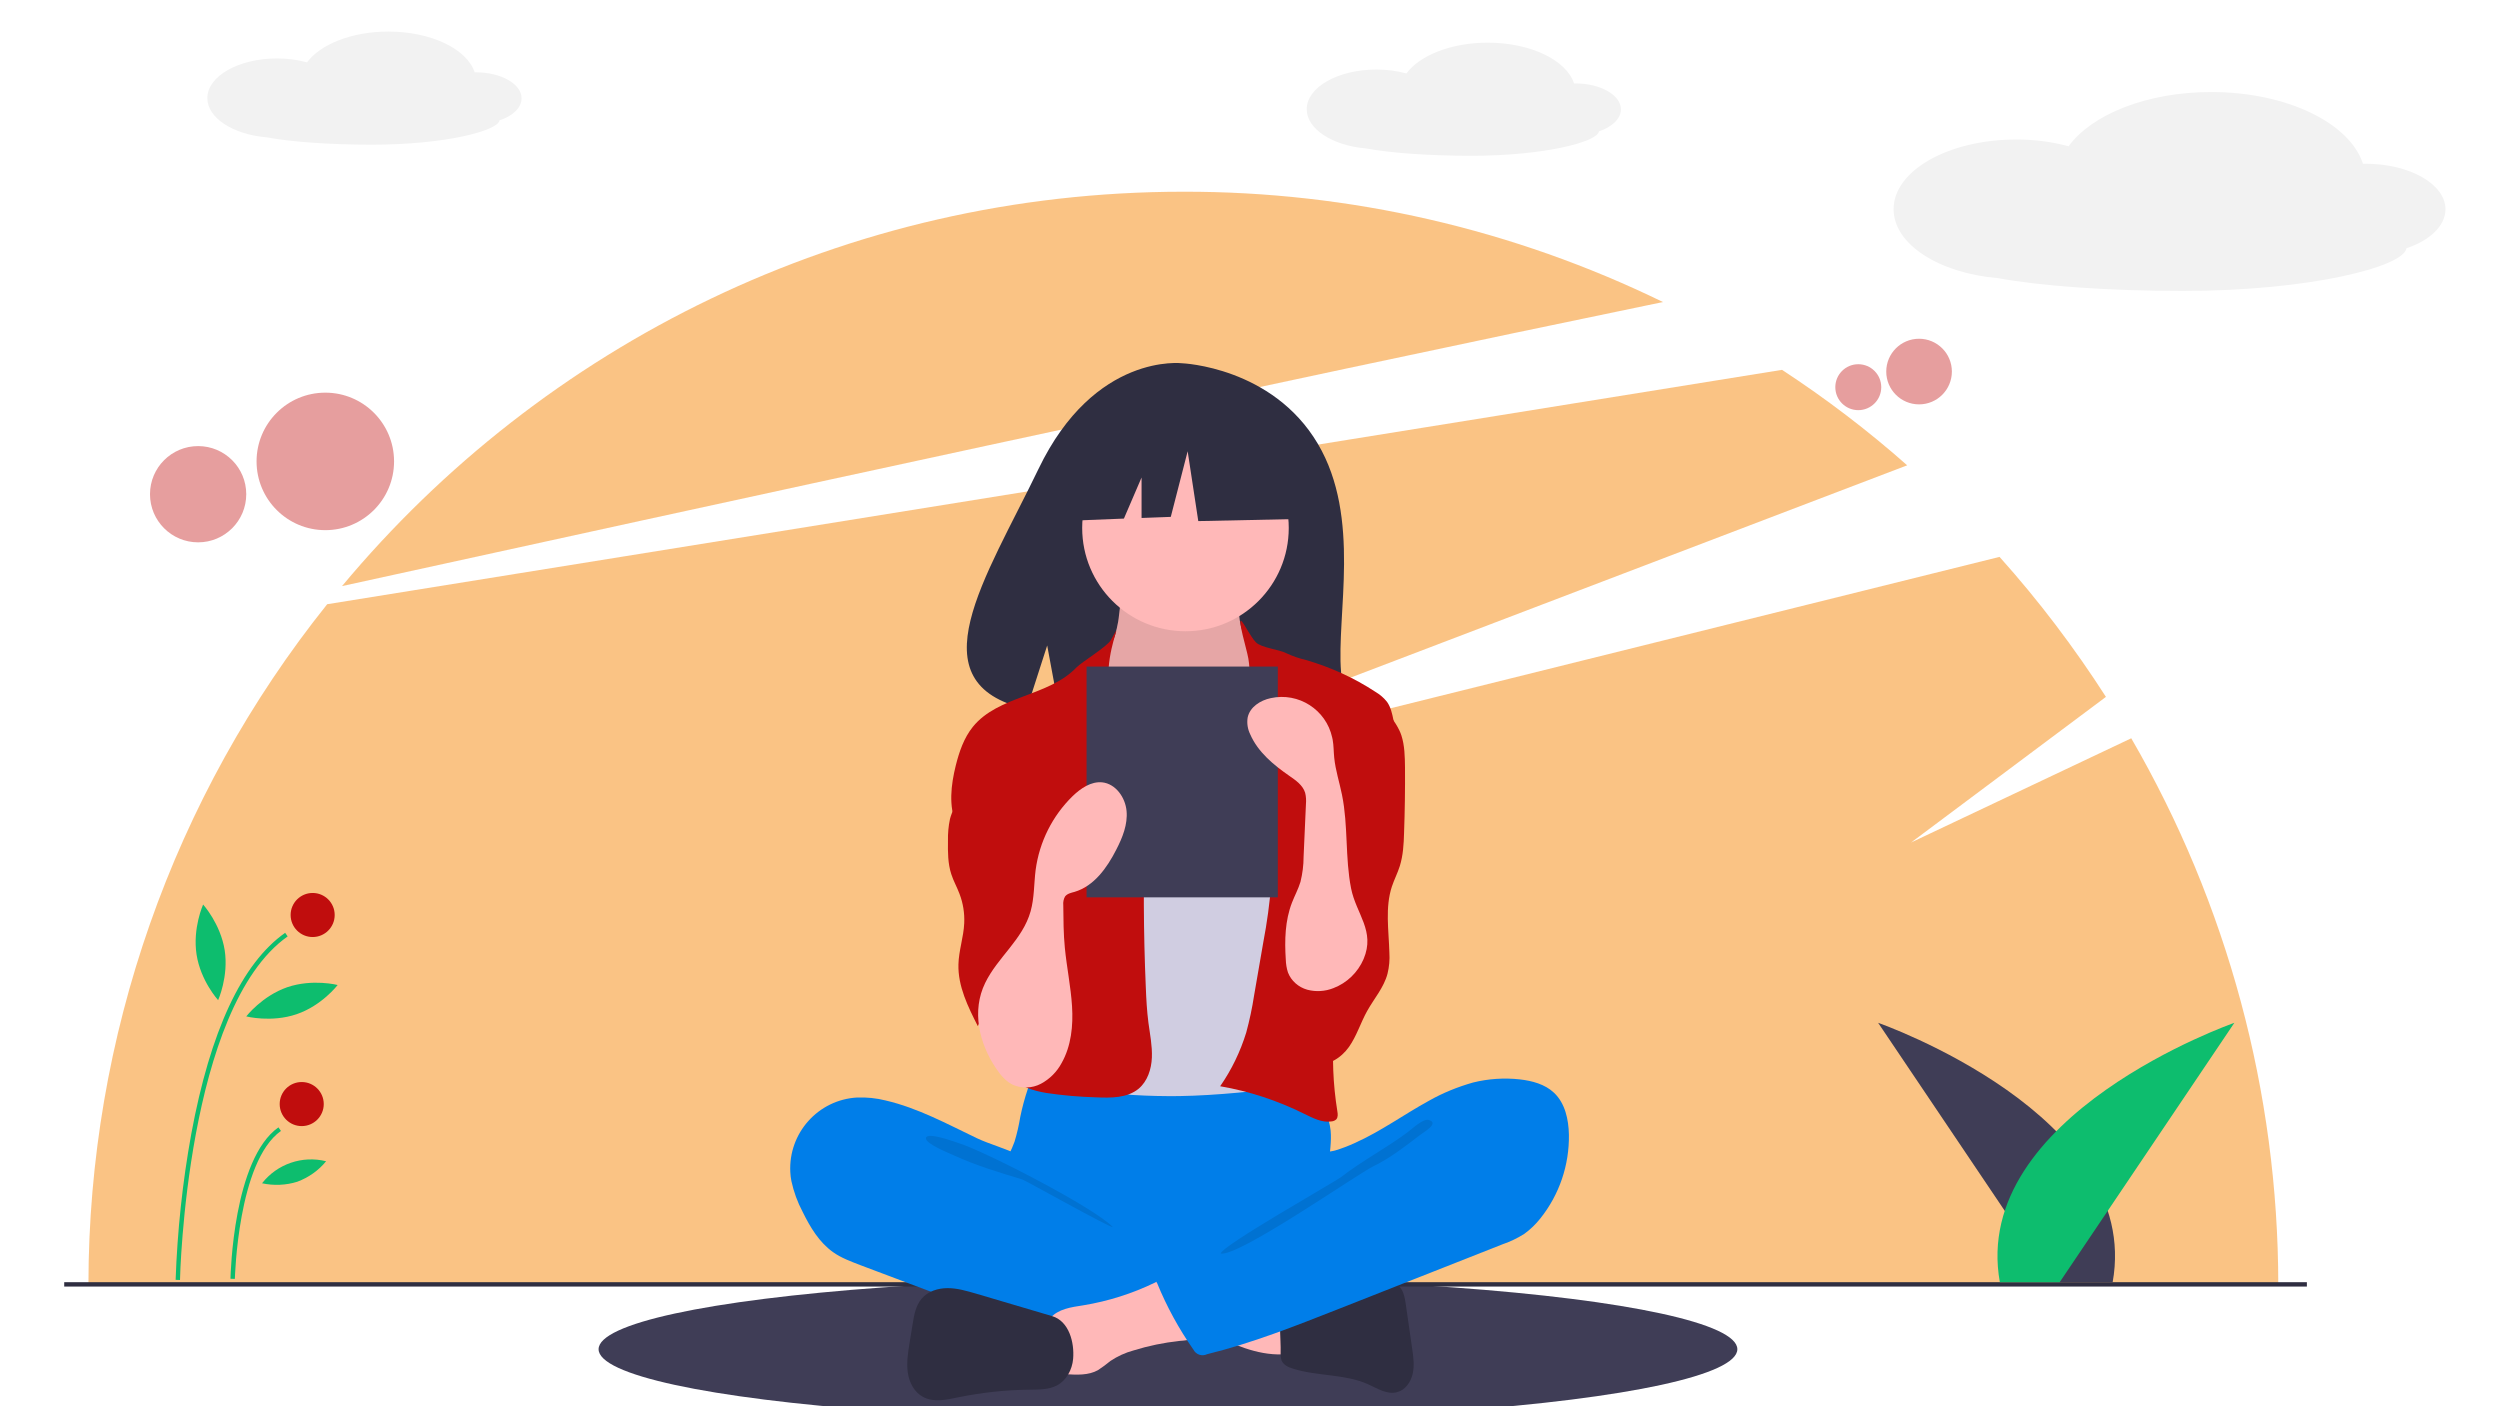 <?xml version="1.0" encoding="utf-8"?>
<!-- Generator: Adobe Illustrator 24.2.3, SVG Export Plug-In . SVG Version: 6.00 Build 0)  -->
<svg version="1.1" id="Layer_1" xmlns="http://www.w3.org/2000/svg" xmlns:xlink="http://www.w3.org/1999/xlink" x="0px" y="0px"
	 viewBox="0 0 1600 900" style="enable-background:new 0 0 1600 900;" xml:space="preserve">
<style type="text/css">
	.st0{fill:#3F3D56;}
	.st1{opacity:0.5;fill:#F7880B;}
	.st2{opacity:0.4;fill:#C00D0D;enable-background:new    ;}
	.st3{fill:#2F2E41;}
	.st4{fill:#0DBD6E;}
	.st5{fill:#F2F2F2;}
	.st6{fill:#007EE9;}
	.st7{fill:#FFB8B8;}
	.st8{opacity:0.1;enable-background:new    ;}
	.st9{fill:#D0CDE1;}
	.st10{fill:#C00D0D;}
</style>
<ellipse class="st0" cx="747.5" cy="863.5" rx="364.4" ry="45.7"/>
<path class="st1" d="M1364,472.5l-140.9,66.7l124.7-93.2c-20.3-31.6-43-61.6-68.1-89.6l-611,151.9l551.9-210.5
	c-25.2-22.3-52-42.7-80.1-61.1l-931.1,150C110.6,510.1,56.7,663.7,56.6,822h1401.5C1458,699.2,1425.6,578.7,1364,472.5z"/>
<path class="st1" d="M1064.3,193.3c-95.6-46.6-200.6-70.8-306.9-70.6c-216.5,0-410,98.2-538.5,252.4
	C438.9,326.8,822.2,243.3,1064.3,193.3z"/>
<circle class="st2" cx="1228.2" cy="237.8" r="21"/>
<circle class="st2" cx="1189.3" cy="247.8" r="14.7"/>
<circle class="st2" cx="208.2" cy="295.3" r="44"/>
<circle class="st2" cx="126.8" cy="316.3" r="30.8"/>
<rect x="41.1" y="820.6" class="st3" width="1435.3" height="2.8"/>
<path class="st0" d="M1313.8,820.6l-111.8-166c0,0,169.3,59.1,150.1,166H1313.8z"/>
<path class="st4" d="M1318.2,820.6l111.8-166c0,0-169.3,59.1-150.1,166H1318.2z"/>
<path class="st5" d="M333.8,62.9c0-9.1-13-16.6-29.1-16.6c-0.3,0-0.6,0-0.9,0c-4.9-14.9-27.8-26.1-55.3-26.1
	c-23.4,0-43.5,8.2-52,19.7c-6.3-1.7-12.7-2.5-19.2-2.5c-24.7,0-44.6,11.4-44.6,25.4c0,12.7,16.5,23.3,38,25.1
	c15.6,2.9,40,4.7,67.5,4.7c46.6,0,80.6-8.9,81.5-15.6C328.1,74.3,333.8,69,333.8,62.9z"/>
<path class="st5" d="M1037.4,70c0-9.1-13-16.6-29.1-16.6c-0.3,0-0.6,0-0.9,0c-4.9-14.9-27.8-26.1-55.3-26.1
	c-23.4,0-43.5,8.2-52,19.7c-6.3-1.7-12.7-2.5-19.2-2.5c-24.7,0-44.6,11.4-44.6,25.4c0,12.7,16.5,23.3,38,25.1
	c15.6,2.9,40,4.7,67.5,4.7c46.6,0,80.6-8.9,81.5-15.6C1031.6,81.3,1037.4,76,1037.4,70z"/>
<path class="st5" d="M1565.1,133.9c0-16-22.9-29.1-51.1-29.1c-0.6,0-1.1,0-1.7,0c-8.5-26.1-48.8-45.9-97.1-45.9
	c-41.2,0-76.4,14.3-91.3,34.7c-11-2.9-22.3-4.4-33.6-4.3c-43.3,0-78.4,19.9-78.4,44.6c0,22.4,29,40.9,66.7,44.1
	c27.4,5,70.3,8.2,118.4,8.2c81.7,0,141.6-15.6,143.1-27.3C1555,153.9,1565.1,144.6,1565.1,133.9z"/>
<path class="st3" d="M843.4,284c-29.1-49.2-86.7-51.5-86.7-51.5s-56.1-7.2-92.1,67.7c-33.6,69.8-79.9,137.2-7.5,153.6l13.1-40.7
	l8.1,43.7c10.3,0.7,20.6,0.9,31,0.5c77.5-2.5,151.4,0.7,149-27.1C855.2,393.4,871.4,331.4,843.4,284z"/>
<path class="st6" d="M653,714.7c-0.9,5.4-2.1,10.8-3.7,16c-1.8,5.1-4.6,9.9-6.3,15c-5.3,16.5,2.1,34.9,13.8,47.6
	c10.2,11,23.3,18.8,37.9,22.5c10.6,2.7,21.6,3.1,32.6,3.4c30.3,1,61.3,1.9,90-7.8c9.1-3.1,17.8-7.1,26.1-11.9
	c2.6-1.3,4.9-3.1,6.8-5.3c2.2-3.1,2.5-7.2,2.4-11c-0.1-12.8-2.7-25.6-2-38.4c0.3-7.1,1.7-14.2,1-21.3c-1.9-16.5-13.9-30-30-33.8
	c-8.1-1.7-16.6-0.8-24.8,0c-21.5,2.1-43.1,3-64.7,2.9c-22.1-0.1-44-3.5-65.9-3.9c-6.5-0.1-6.4,1.9-8.4,8.2
	C655.8,702.9,654.2,708.8,653,714.7z"/>
<path class="st7" d="M715.6,398c-1.1,5.6-2.2,11.3-5.5,15.9c-3.8,5.2-10.1,8.2-14.2,13.3c-6.2,7.6-6.6,18.2-6.6,28
	c0,9,0.2,18.6,5.2,26.1c3.3,4.9,8.2,8.3,13.1,11.5c18.9,12.7,39.2,25.6,62,26.1c9.4,0.2,19.5-2.3,25.7-9.4c2.7-3.3,4.8-7.1,6.2-11.1
	c5.8-14.3,9.3-29.5,10.4-44.9c0.5-7.3,0.5-14.7-2-21.6c-2.8-7.7-8.3-14-12-21.3c-4.4-8.7-6-18.5-4.6-28.1c0.2-0.7,0.1-1.4-0.2-2
	c-0.6-0.7-1.5-1.1-2.4-1l-45.1-3.2c-4.2-0.2-8.4-0.7-12.5-1.4c-2.4-0.5-8.8-3.9-11.2-3C717.6,373.4,716.5,393.4,715.6,398z"/>
<path class="st8" d="M715.6,398c-1.1,5.6-2.2,11.3-5.5,15.9c-3.8,5.2-10.1,8.2-14.2,13.3c-6.2,7.6-6.6,18.2-6.6,28
	c0,9,0.2,18.6,5.2,26.1c3.3,4.9,8.2,8.3,13.1,11.5c18.9,12.7,39.2,25.6,62,26.1c9.4,0.2,19.5-2.3,25.7-9.4c2.7-3.3,4.8-7.1,6.2-11.1
	c5.8-14.3,9.3-29.5,10.4-44.9c0.5-7.3,0.5-14.7-2-21.6c-2.8-7.7-8.3-14-12-21.3c-4.4-8.7-6-18.5-4.6-28.1c0.2-0.7,0.1-1.4-0.2-2
	c-0.6-0.7-1.5-1.1-2.4-1l-45.1-3.2c-4.2-0.2-8.4-0.7-12.5-1.4c-2.4-0.5-8.8-3.9-11.2-3C717.6,373.4,716.5,393.4,715.6,398z"/>
<circle class="st7" cx="758.7" cy="337.9" r="66.1"/>
<path class="st9" d="M724.9,486.1c3.4,3.6,7.1,7.2,11.6,9.3c4.6,1.9,9.5,2.8,14.5,2.8c11.9,0.3,24.8-1.8,33.1-10.4
	c10.7-11,10.3-28.9,18.7-41.8c0.7-1.2,1.6-2.2,2.7-3c1.4-0.8,3-1.1,4.6-1.1c10.6-0.1,19.8,6.8,28.1,13.3c3.7,2.9,7.5,6,9.9,10.1
	c1.6,3.2,2.8,6.7,3.3,10.2c4.1,20.2,5.5,40.8,6.8,61.3c0.7,11.3,1.5,22.7,1.4,34.1c-0.2,37.4-8.9,74.2-17.5,110.7
	c-1.1,4.7-2.6,9.9-6.9,12.2c-1.9,0.9-3.9,1.4-6,1.5c-24.8,2.9-49.6,5.8-74.6,6.2c-9.7,0.1-19.5-0.1-29.2-0.7c-1.7,0-3.3-0.3-4.9-0.9
	c-2.1-1-4-2.6-5.4-4.6c-13.5-17-14.3-40.5-14.2-62.2c0.2-53.1,2.1-106.1,5.7-159.1c0.3-4.4,0.4-9.7-2.8-13.1
	C709.6,469.9,717.5,478.3,724.9,486.1z"/>
<path class="st10" d="M710.9,409.7c-2.2,4-18.7,14.1-21.9,17.4c-17.8,18.7-50.2,18-66.4,38.1c-5.7,7.1-8.7,15.9-10.9,24.7
	c-3.1,12.5-4.7,26.1,0.4,37.8c5,11.3,15.5,19.1,22.6,29.2c7.8,11.1,11.3,24.6,14.7,37.7c2.5,9.7,5,19.7,4,29.6
	c-1.1,11.3-6.6,21.7-9.8,32.6c-3.2,10.9-3.8,23.9,3.7,32.5c5.5,6.3,14.1,8.8,22.4,10.2c10.6,1.6,21.2,2.5,31.9,2.8
	c9.4,0.4,19.8,0.5,27.1-5.5c5.7-4.8,8.2-12.5,8.5-20c0.3-7.4-1.2-14.8-2.2-22.2c-1-7.7-1.4-15.4-1.7-23.1
	c-1.5-34.6-1.6-69.2-0.6-103.9c0.2-7.2,0.5-14.5-1.1-21.6c-2-9.3-7-17.6-11.2-26.1c-8.3-16.9-12.2-33.3-10.9-52.1
	C710.8,409.4,718.9,395.3,710.9,409.7z"/>
<path class="st10" d="M803.8,411.1c3.4,3.5,15,4.6,19.3,6.9c4.1,1.9,8.3,3.4,12.7,4.4c15.8,4.6,30.8,11.4,44.5,20.4
	c2.9,1.7,5.4,3.9,7.4,6.4c2.4,3.4,3.3,7.6,4.1,11.6c2.1,10.5,4.2,21.1,3.8,31.8c-0.5,11.4-3.9,22.4-7.3,33.2l-12.7,40.5
	c-9.5,30.3-19,60.8-21.7,92.4c-1.5,17.5-0.8,35.1,2,52.5c0.3,1.7,0.5,3.7-0.6,5.1c-0.8,0.8-1.9,1.3-3.1,1.4c-6.1,1-12-2.2-17.6-4.9
	c-16.9-8.4-35-14.4-53.7-17.6c7.3-10.5,12.9-22.1,16.7-34.4c2.1-7.8,3.8-15.7,5-23.6l5.9-34.1c2.4-12.5,4.1-25.1,5.1-37.7
	c0.4-4.8,0.2-9.5-0.8-14.2c-1.4-4.4-3.2-8.7-5.4-12.8c-9.7-20.2-14.3-43.3-10.5-65.4c1.7-9.7,4.9-19.4,3.6-29.1
	c-1.3-9.4,0.1-16.6-2.3-25.9C788.3,380.1,797.4,404.5,803.8,411.1z"/>
<path class="st10" d="M622.4,497.2c-4.4,9.2-11.8,17-14.4,26.9c-1,4.6-1.4,9.3-1.3,14.1c-0.1,7.1-0.1,14.4,2.1,21.2
	c1.4,4.4,3.7,8.4,5.3,12.7c2.3,6,3.3,12.4,3,18.8c-0.4,8.9-3.5,17.5-3.7,26.3c-0.4,13.9,6.1,27.1,12.4,39.5
	c6-14.9,22.9-22.1,37.8-16.1c1.5,0.6,3,1.4,4.4,2.2c1.7-1.5,1.8-4.1,1.9-6.3c0.5-16.2,0.9-32.4,1.3-48.5c0.7-25,1.3-50.4-4.4-74.7
	c-2.6-11-6.6-22-14.1-30.5c-3.9-4.5-17.2-16.3-23.6-11.3c-2.9,2.3-2.2,8.4-2.7,11.5C626,487.9,624.6,492.7,622.4,497.2z"/>
<path class="st10" d="M896.9,470.7c2.1,6.5,2.2,13.5,2.3,20.4c0.1,14-0.1,28-0.6,41.9c-0.2,7.2-0.6,14.4-2.7,21.2
	c-1.4,4.5-3.6,8.7-5.1,13.2c-4.4,13.4-2,28-1.6,42.2c0.3,4.6-0.1,9.2-1.2,13.6c-2.3,8.8-8.6,15.9-13,23.8c-4.2,7.5-6.7,16-11.7,23.1
	c-5,7-13.6,12.6-21.9,10.5c-6.3-1.6-10.8-7.2-13.9-13c-6.8-12.6-9.1-27.2-6.6-41.3c3.1-17.2,13.2-32.4,16.8-49.5
	c5-23.4-2.6-47.6-2.4-71.6c-0.1-3.8,0.4-7.5,1.5-11.1c1.9-5.5,6-9.8,9.8-14.2c4.7-5.5,9.1-11.3,13.2-17.3c2.7-4,6.4-14.4,11.2-15.3
	C881.8,445.4,894.3,462.4,896.9,470.7z"/>
<path class="st6" d="M566.8,704.3c-5.9-1.5-12-2.1-18.2-1.9c-25,1.4-44.1,22.8-42.8,47.8c0.1,1.9,0.3,3.8,0.7,5.7
	c1.5,6.9,3.9,13.5,7.2,19.7c4.8,9.8,10.6,19.5,19.5,25.8c5.2,3.7,11.3,5.9,17.2,8.2l47,17.7c6.9,2.6,13.8,5.2,20.8,7.6
	c35,12.1,71.6,19.4,108.6,21.6c11.3,0.7,22.7,0.9,33.7-1.7c2.6-0.6,5.4-1.5,6.9-3.7c0.9-1.6,1.4-3.3,1.5-5.1l2.9-20.2
	c0.4-2.8,0.8-5.8-0.2-8.5c-1.3-3.4-4.6-5.5-7.8-7.4c-30.9-17.7-66.9-27.5-92.9-51.8c-6.1-5.7-11.2-14.8-18.7-18.7
	c-8.4-4.4-18.4-6.9-27.1-11C606.1,719.3,587.4,709.1,566.8,704.3z"/>
<path class="st8" d="M613.6,731.6c16.6,5.2,86.7,41.2,98.7,53.8c-1.6,0.6-56.2-30-57.9-30.5c-14.9-4.5-29.9-9-44-15.5
	c-2.8-1.3-18.5-7.5-17.8-11.1C593.4,724.2,610.7,730.7,613.6,731.6z"/>
<path class="st7" d="M820.7,866.8c0.9,0.1,1.9-0.2,2.6-0.8c0.7-0.9,1-1.9,0.8-3c0-9.2-0.1-18.4-0.1-27.6c-7.9-3.8-16.8-5-25.5-6.1
	l-40.6-5.4c0.9,0.1-6.3,17.5-5.2,19.8c2,4.1,17,7.7,21.2,9.6C788.7,860,804.1,867.4,820.7,866.8z"/>
<path class="st7" d="M693.3,835.4c-7.7,1.2-16.2,2.3-21.2,8.3c-6.3,7.6-3.6,18.8-0.6,28.2c0.4,1.9,1.3,3.7,2.6,5.1
	c2,2,5.2,2.3,8.1,2.5c7,0.4,14.4,0.8,20.5-2.6c2.8-1.8,5.4-3.8,8-5.9c4.5-3,9.5-5.3,14.7-6.7c9.6-3,19.4-5,29.4-6.1
	c3.9-0.2,7.8-0.9,11.6-2c3.7-1.4,7.1-4.1,8.2-7.9c1.4-5-1.5-10.1-4.3-14.5c-3.5-5.5-7.2-11.2-12.3-15.3c-7.6-5.9-11.3-1.4-18.9,2.4
	C724.6,827.9,709.2,832.8,693.3,835.4z"/>
<path class="st3" d="M673.3,842.3l-48.7-14.4c-5.9-1.7-11.9-3.5-18.1-3.5c-6.2,0-12.6,2-16.6,6.7c-3.8,4.4-4.9,10.5-5.8,16.2
	l-2,12.3c-1,6.2-2,12.6-1.1,18.9c0.9,6.3,4.1,12.5,9.7,15.5c6.7,3.7,15,1.9,22.5,0.3c15.2-3.1,30.6-4.8,46.1-4.9
	c5.8-0.1,11.9,0,17.1-2.7c6.1-3.2,9.8-10.1,10.4-17C687.7,859.2,684.2,845.5,673.3,842.3z"/>
<path class="st3" d="M839.8,829.8c6.3-1.1,11.9-4.7,17.9-6.8c8.5-3,17.7-3,26.7-2.9c3.3,0,6.8,0.1,9.6,1.9c4,2.6,5,7.9,5.7,12.7
	l4.1,28.5c0.8,5.4,1.5,10.9,0.3,16.1c-1.2,5.3-4.8,10.4-10,11.7c-6.4,1.7-12.6-2.4-18.6-5.1c-15-6.7-32.5-5-48.1-10
	c-2.9-0.9-6-2.3-7.2-5.2c-0.5-1.6-0.7-3.3-0.6-4.9c0.3-9.2-1.7-21.7,1.1-30.4C823.2,827.5,832.8,829.8,839.8,829.8z"/>
<path class="st6" d="M942.8,692.8c9.7-2.4,19.8-3.1,29.8-2c8,0.9,16.2,3.1,22,8.6c7.1,6.7,9.3,17.1,9.5,26.8
	c0.3,19.4-6.1,38.3-18.2,53.5c-3,3.8-6.5,7.2-10.4,10c-4.3,2.7-8.8,4.9-13.5,6.5l-105.2,41.5c-27.7,10.9-55.4,21.9-84.3,29
	c-3.3,1.6-7.2,0.2-8.8-3.1c0,0,0-0.1-0.1-0.1c-9.2-13.2-16.9-27.3-23-42.2c-1-1.2-0.8-3,0.4-4c0.3-0.2,0.5-0.4,0.9-0.5l74.4-42.7
	c5.3-3.1,10.7-6.2,15.1-10.4c3.2-3.1,5.8-6.8,7.8-10.8c1.5-3.2,1.7-10.8,3.7-13.2c1.9-2.3,8.5-2.5,11.6-3.4
	c4.3-1.3,8.5-2.9,12.6-4.8c16.6-7.4,31.5-18.3,47.4-27C923.3,699.5,932.9,695.6,942.8,692.8z"/>
<path class="st8" d="M900.6,724.8c-12.8,9.6-29.3,18.4-42,28.3c-4.3,3.4-76.4,43.9-77.4,49.2c11.8,2,87.1-50.7,97.8-55.9
	c10.8-5.3,20.3-12.7,29.8-20c2.4-1.9,12.6-7.5,5.7-9.6C910.7,715.6,903.5,722.8,900.6,724.8z"/>
<polygon class="st3" points="830.5,279.3 773.7,249.5 695.1,261.7 678.8,333.5 719.3,331.9 730.6,305.6 730.6,331.5 749.3,330.8 
	760.1,288.8 766.9,333.5 833.3,332.1 "/>
<rect x="695.4" y="426.6" class="st0" width="122.4" height="147.7"/>
<path class="st7" d="M637.3,683.5c2.8,4.2,6.1,8.3,10.6,10.6c5.8,2.7,12.6,2.5,18.3-0.5c5.6-3,10.2-7.6,13.2-13.2
	c6.2-10.9,7.5-24,6.7-36.5c-0.8-12.5-3.4-24.9-4.6-37.3c-0.9-9.1-0.9-18.2-1-27.3c-0.2-1.9,0.2-3.9,1.1-5.5c1.4-1.9,3.9-2.4,6.1-3
	c12.5-3.7,20.8-15.4,26.7-27c4-7.7,7.4-16.2,6.6-24.8c-0.8-8.7-7-17.4-15.6-18.3c-7.1-0.7-13.7,3.8-18.9,8.8
	c-13,12.7-21.3,29.3-23.7,47.3c-1.1,8.8-0.8,17.8-3.2,26.4c-5.1,18.2-21.1,29.4-29.1,45.9C621.8,647,626.6,667.5,637.3,683.5z"/>
<path class="st7" d="M872.7,613.8c-3.7,8.6-10.7,15.3-19.3,18.6c-5.3,2.1-11.2,2.5-16.8,1c-5.6-1.6-10.2-5.6-12.3-11
	c-0.9-2.7-1.3-5.5-1.4-8.3c-0.8-12.3-0.5-25,4-36.5c1.7-4.4,4-8.6,5.4-13.2c1.3-5.3,2-10.7,2-16.1l1.5-33.6c0.2-2.4,0.1-4.9-0.5-7.3
	c-1.5-4.9-6-8-10.2-10.9c-10.1-7-20-15.2-24.9-26.4c-1.7-3.4-2.3-7.2-1.7-10.9c1.4-6.7,8.1-11,14.8-12.4
	c17.8-3.9,35.4,7.4,39.3,25.2c0.1,0.5,0.2,0.9,0.3,1.4c0.7,3.8,0.6,7.7,1,11.5c0.8,8.1,3.4,15.9,5,23.9c4,19.7,1.9,40.1,5.8,59.8
	C868,585.1,880.3,595.8,872.7,613.8z"/>
<path class="st4" d="M115.2,819.2l-2.8-0.1c1.1-31.3,4.4-62.5,10-93.3c12.2-66,32.4-109.3,60.1-128.8l1.6,2.3
	C119.3,644.9,115.2,817.5,115.2,819.2z"/>
<path class="st4" d="M150.3,818.5l-2.8-0.1c0.1-3.1,1.8-76.6,30.7-96.9l1.6,2.3C152.1,743.4,150.4,817.8,150.3,818.5z"/>
<circle class="st10" cx="200.1" cy="585.6" r="14.1"/>
<circle class="st10" cx="193.1" cy="706.6" r="14.1"/>
<path class="st4" d="M143.8,608.1c2.6,16.9-4.2,32-4.2,32s-11.2-12.3-13.8-29.2c-2.6-16.9,4.2-32,4.2-32S141.1,591.2,143.8,608.1z"
	/>
<path class="st4" d="M189.8,649.1c-16.2,5.5-32.2,1.4-32.2,1.4s10.1-13.1,26.3-18.7c16.2-5.5,32.2-1.4,32.2-1.4
	S206,643.6,189.8,649.1z"/>
<path class="st4" d="M190.3,756.3c-7.3,2.3-15.1,2.6-22.6,1c9.7-12.4,25.8-17.9,41-14.1C203.9,749.1,197.5,753.6,190.3,756.3z"/>
</svg>
